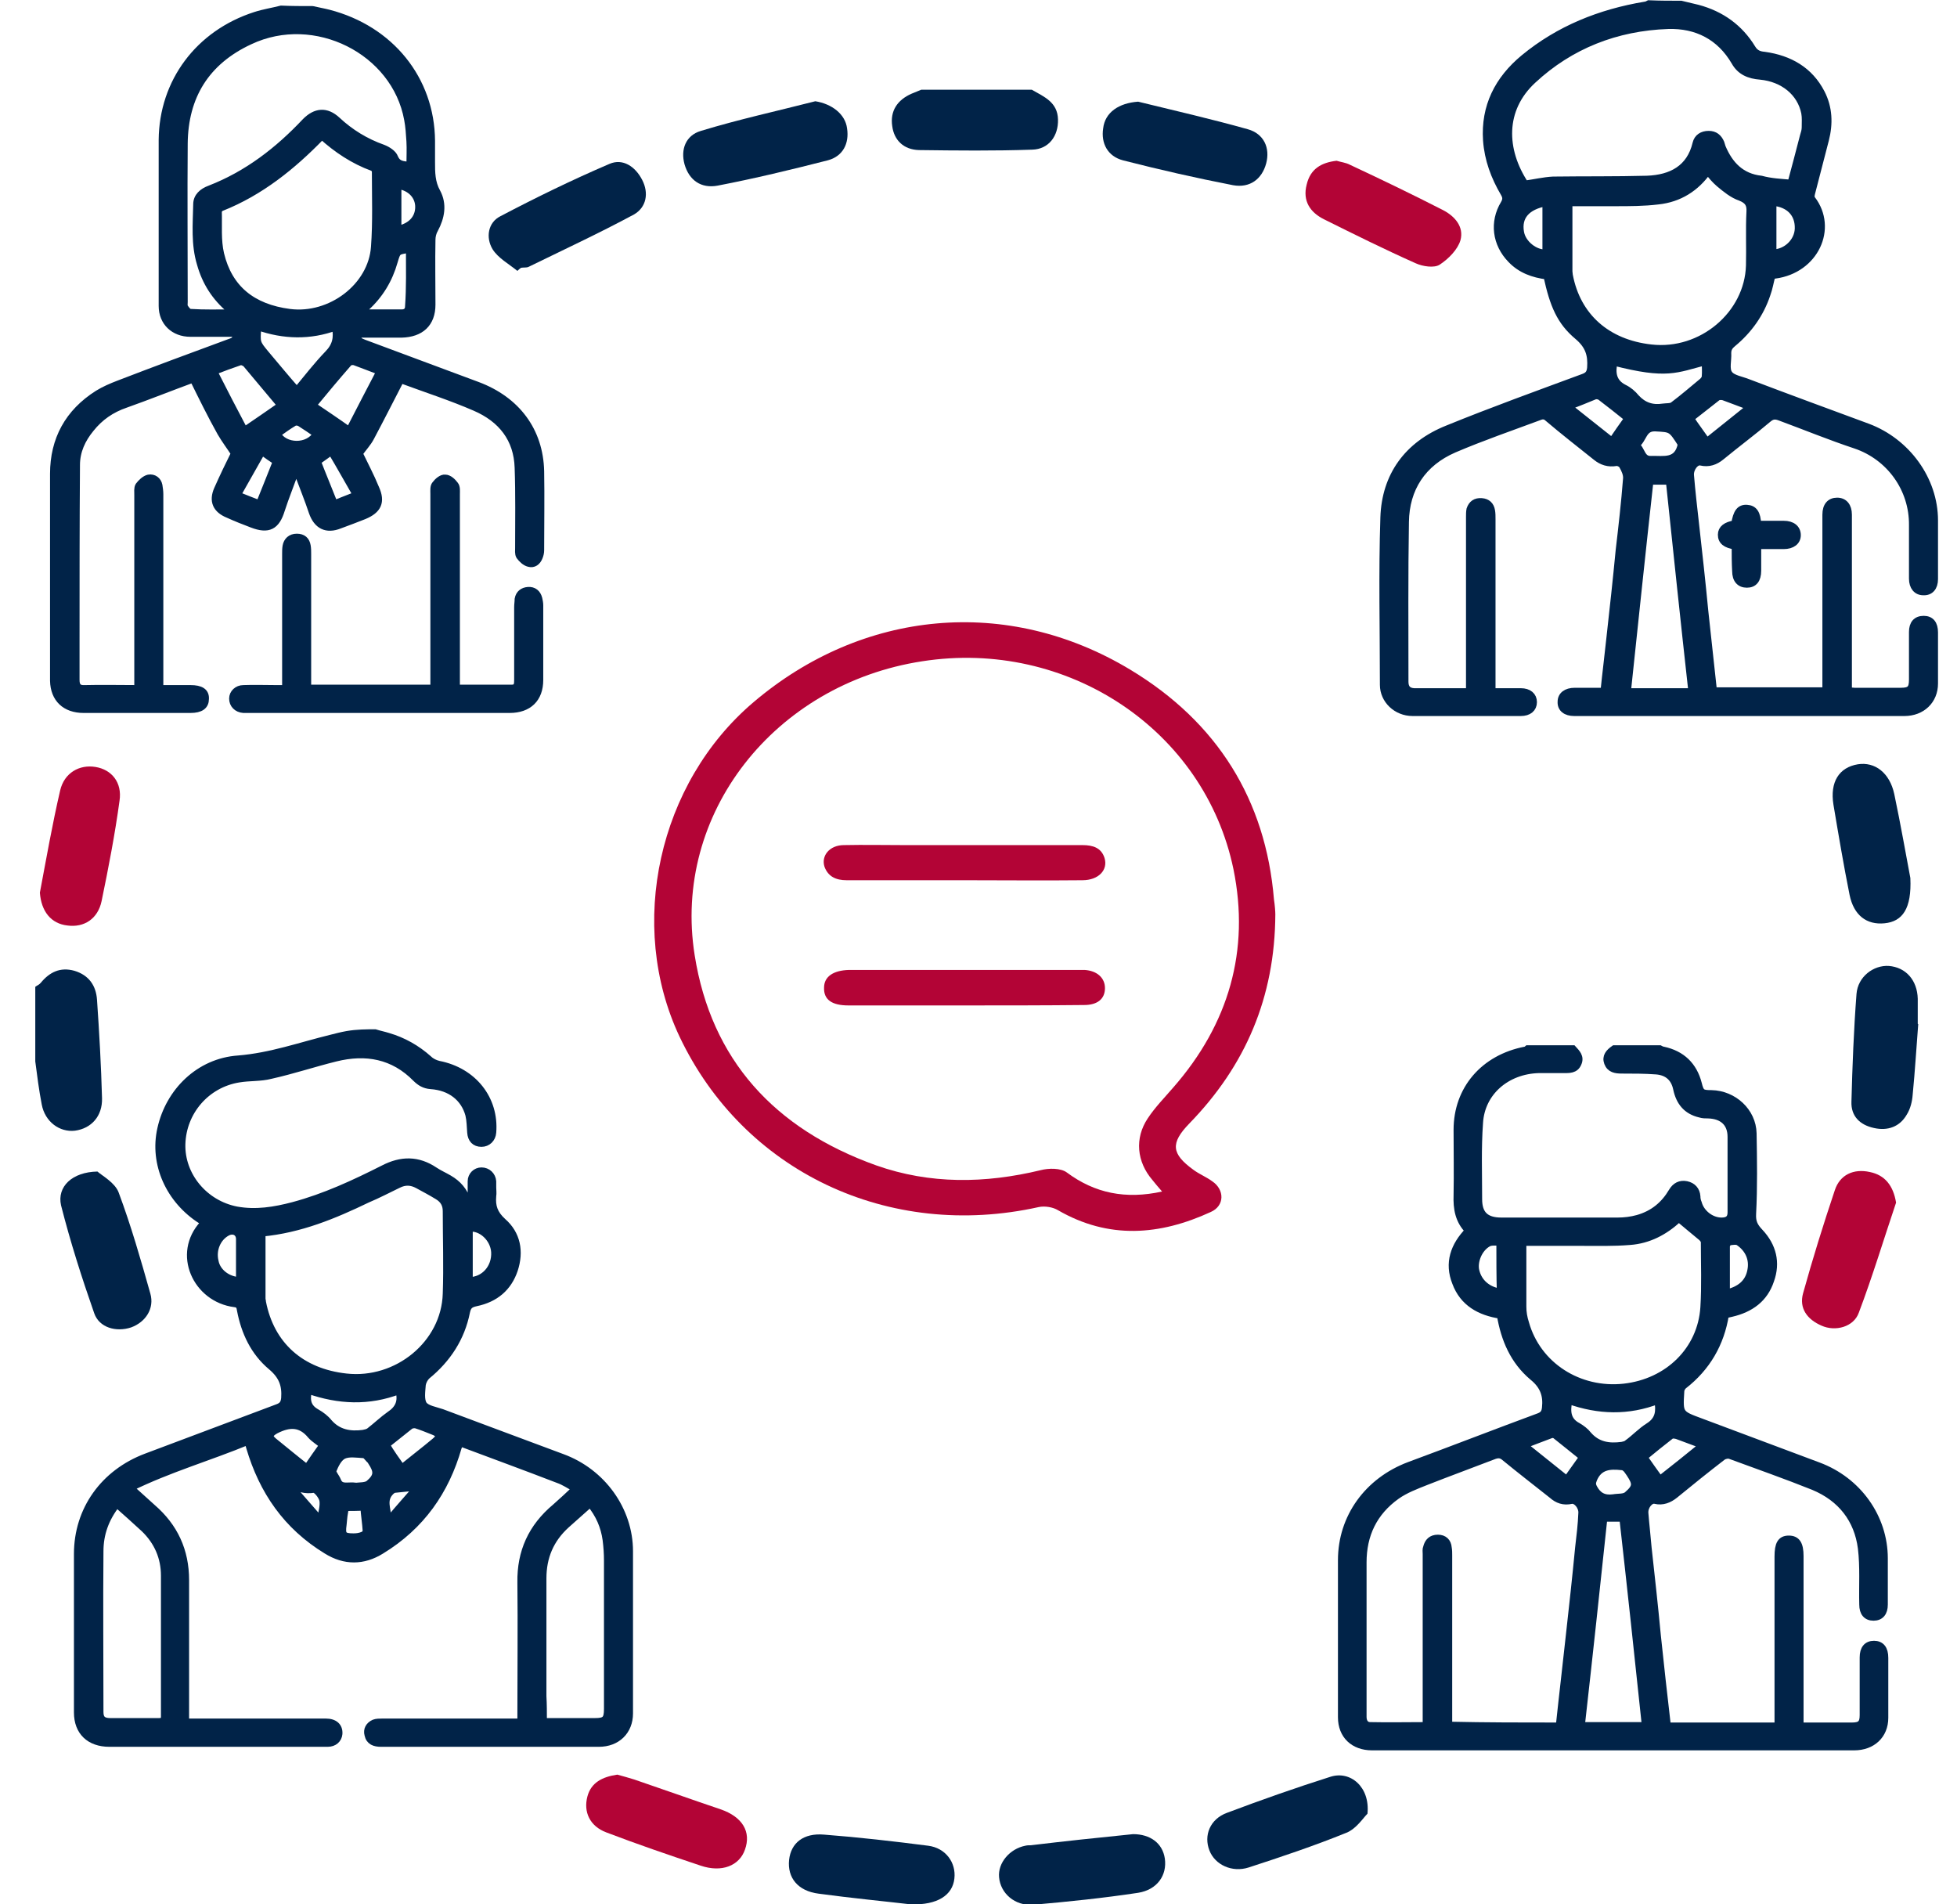 <svg width="37" height="36" viewBox="0 0 37 36" fill="none" xmlns="http://www.w3.org/2000/svg">
  <g clip-path="url(#clip0_6603_28254)">
    <path
      d="M24.112 17.286C24.104 18.856 23.547 20.149 22.484 21.241C22.127 21.61 22.145 21.811 22.563 22.114C22.676 22.198 22.806 22.248 22.92 22.332C23.155 22.491 23.155 22.794 22.893 22.911C21.927 23.356 20.961 23.432 20.003 22.878C19.907 22.819 19.751 22.794 19.637 22.819C16.799 23.449 14.057 22.147 12.847 19.595C11.854 17.488 12.446 14.801 14.248 13.273C16.303 11.527 19.045 11.258 21.37 12.66C23.015 13.651 23.93 15.12 24.086 17.001C24.104 17.118 24.112 17.236 24.112 17.286ZM21.971 22.525C21.892 22.433 21.84 22.374 21.788 22.307C21.492 21.963 21.448 21.518 21.701 21.14C21.84 20.93 22.014 20.754 22.18 20.561C23.233 19.36 23.634 17.966 23.32 16.43C22.772 13.794 20.177 12.073 17.435 12.501C14.649 12.929 12.707 15.38 13.134 18.059C13.447 20.032 14.64 21.341 16.564 22.03C17.583 22.391 18.628 22.374 19.672 22.122C19.829 22.08 20.055 22.08 20.169 22.164C20.7 22.559 21.283 22.676 21.971 22.525Z"
      fill="#B30436" />
    <path
      d="M18.236 16.64C17.496 16.64 16.747 16.64 16.007 16.64C15.807 16.64 15.659 16.573 15.589 16.388C15.52 16.178 15.685 15.976 15.955 15.976C16.338 15.968 16.712 15.976 17.095 15.976C18.218 15.976 19.341 15.976 20.465 15.976C20.665 15.976 20.822 16.027 20.883 16.22C20.952 16.447 20.769 16.64 20.465 16.64C19.725 16.648 18.976 16.64 18.236 16.64Z"
      fill="#B30436" />
    <path
      d="M18.218 19.007C17.496 19.007 16.765 19.007 16.042 19.007C15.728 19.007 15.572 18.898 15.58 18.671C15.58 18.462 15.755 18.344 16.051 18.336C17.513 18.336 18.967 18.336 20.43 18.336C20.456 18.336 20.482 18.336 20.508 18.336C20.743 18.352 20.891 18.487 20.891 18.68C20.891 18.881 20.752 18.999 20.499 18.999C19.742 19.007 18.976 19.007 18.218 19.007Z"
      fill="#B30436" />
    <path
      d="M31.382 19.83C31.4 19.838 31.417 19.855 31.443 19.855C31.8 19.931 32.018 20.149 32.105 20.485C32.148 20.661 32.174 20.678 32.357 20.678C32.775 20.686 33.132 21.014 33.141 21.425C33.15 21.929 33.158 22.441 33.132 22.945C33.123 23.104 33.167 23.188 33.271 23.297C33.515 23.558 33.593 23.868 33.472 24.204C33.358 24.548 33.097 24.741 32.732 24.825C32.697 24.834 32.653 24.842 32.618 24.851C32.531 25.396 32.27 25.85 31.826 26.194C31.8 26.219 31.774 26.261 31.774 26.303C31.748 26.731 31.748 26.731 32.157 26.882C32.897 27.159 33.637 27.436 34.377 27.713C35.126 27.991 35.622 28.687 35.622 29.46C35.622 29.754 35.622 30.047 35.622 30.333C35.622 30.484 35.552 30.568 35.422 30.568C35.291 30.568 35.222 30.484 35.222 30.333C35.213 29.98 35.239 29.619 35.196 29.267C35.126 28.721 34.812 28.318 34.29 28.1C33.768 27.89 33.237 27.705 32.714 27.512C32.671 27.495 32.601 27.512 32.566 27.537C32.261 27.772 31.957 28.016 31.661 28.259C31.556 28.343 31.434 28.393 31.295 28.36C31.199 28.335 31.086 28.469 31.095 28.603C31.112 28.822 31.138 29.04 31.156 29.258C31.217 29.812 31.278 30.358 31.33 30.912C31.391 31.483 31.452 32.054 31.521 32.633C32.218 32.633 32.914 32.633 33.62 32.633C33.62 32.583 33.62 32.532 33.62 32.482C33.62 31.466 33.62 30.45 33.62 29.426C33.62 29.191 33.672 29.099 33.82 29.099C33.968 29.099 34.029 29.191 34.029 29.418C34.029 30.434 34.029 31.441 34.029 32.457C34.029 32.507 34.029 32.558 34.029 32.633C34.125 32.633 34.22 32.633 34.316 32.633C34.551 32.633 34.778 32.633 35.013 32.633C35.178 32.633 35.23 32.583 35.23 32.423C35.23 32.062 35.23 31.693 35.23 31.332C35.23 31.172 35.3 31.088 35.431 31.088C35.561 31.088 35.631 31.172 35.631 31.34C35.631 31.718 35.631 32.096 35.631 32.474C35.631 32.801 35.396 33.019 35.056 33.019C32.018 33.019 28.979 33.019 25.941 33.019C25.593 33.019 25.366 32.801 25.366 32.465C25.366 31.475 25.366 30.484 25.366 29.493C25.366 28.687 25.863 27.999 26.646 27.705C27.464 27.403 28.283 27.084 29.101 26.782C29.188 26.748 29.214 26.698 29.223 26.614C29.249 26.379 29.188 26.194 28.979 26.026C28.622 25.724 28.448 25.321 28.37 24.859C27.978 24.8 27.665 24.624 27.525 24.246C27.377 23.877 27.491 23.549 27.769 23.264C27.578 23.071 27.543 22.844 27.552 22.592C27.56 22.181 27.552 21.769 27.552 21.358C27.552 20.594 28.056 20.006 28.84 19.855C28.857 19.855 28.875 19.838 28.884 19.83C29.171 19.83 29.449 19.83 29.737 19.83C29.806 19.906 29.885 19.981 29.832 20.099C29.78 20.225 29.667 20.216 29.545 20.216C29.397 20.216 29.241 20.216 29.092 20.216C28.483 20.233 28.004 20.644 27.969 21.224C27.934 21.702 27.952 22.181 27.952 22.668C27.952 22.953 28.082 23.087 28.387 23.087C29.119 23.087 29.85 23.087 30.581 23.087C30.712 23.087 30.842 23.071 30.964 23.037C31.26 22.953 31.469 22.777 31.617 22.525C31.678 22.424 31.765 22.374 31.887 22.399C32 22.424 32.07 22.5 32.079 22.617C32.079 22.659 32.087 22.701 32.105 22.743C32.157 22.936 32.349 23.087 32.549 23.087C32.671 23.087 32.732 23.037 32.732 22.92C32.732 22.794 32.732 22.659 32.732 22.533C32.732 22.189 32.732 21.837 32.732 21.492C32.732 21.224 32.566 21.081 32.296 21.073C32.244 21.073 32.192 21.073 32.14 21.056C31.887 20.997 31.756 20.829 31.704 20.586C31.661 20.376 31.53 20.258 31.312 20.241C31.095 20.225 30.877 20.225 30.66 20.225C30.546 20.225 30.442 20.208 30.398 20.09C30.355 19.973 30.424 19.897 30.52 19.83C30.816 19.83 31.104 19.83 31.382 19.83ZM29.484 32.633C29.545 32.054 29.615 31.475 29.676 30.904C29.737 30.358 29.798 29.804 29.85 29.258C29.876 29.04 29.902 28.822 29.911 28.603C29.919 28.477 29.806 28.343 29.711 28.36C29.563 28.393 29.449 28.352 29.345 28.259C29.049 28.024 28.744 27.789 28.448 27.546C28.387 27.495 28.335 27.487 28.257 27.512C27.821 27.68 27.386 27.839 26.959 28.007C26.768 28.083 26.568 28.158 26.402 28.276C25.967 28.587 25.767 29.015 25.767 29.535C25.767 30.325 25.767 31.114 25.767 31.903C25.767 32.087 25.767 32.272 25.767 32.457C25.767 32.549 25.81 32.625 25.906 32.625C26.254 32.633 26.602 32.625 26.968 32.625C26.968 32.558 26.968 32.507 26.968 32.457C26.968 31.433 26.968 30.408 26.968 29.376C26.968 29.334 26.959 29.292 26.977 29.25C27.003 29.149 27.064 29.082 27.186 29.082C27.299 29.082 27.369 29.149 27.377 29.258C27.386 29.309 27.386 29.351 27.386 29.401C27.386 30.425 27.386 31.441 27.386 32.465C27.386 32.516 27.386 32.566 27.386 32.617C28.1 32.633 28.788 32.633 29.484 32.633ZM28.788 23.482C28.788 23.902 28.788 24.297 28.788 24.7C28.788 24.809 28.805 24.909 28.84 25.018C29.066 25.816 29.85 26.32 30.703 26.227C31.539 26.135 32.166 25.522 32.218 24.716C32.244 24.305 32.227 23.893 32.227 23.482C32.227 23.448 32.2 23.415 32.174 23.39C32.035 23.272 31.887 23.155 31.739 23.029C31.748 23.02 31.73 23.029 31.722 23.046C31.469 23.281 31.165 23.44 30.816 23.465C30.503 23.491 30.189 23.482 29.867 23.482C29.51 23.482 29.153 23.482 28.788 23.482ZM31.112 32.625C30.973 31.307 30.834 30.006 30.686 28.696C30.555 28.696 30.442 28.696 30.32 28.696C30.181 30.006 30.041 31.315 29.893 32.625C30.311 32.625 30.703 32.625 31.112 32.625ZM29.658 26.471C29.615 26.681 29.623 26.857 29.832 26.966C29.902 27.008 29.972 27.059 30.024 27.126C30.198 27.327 30.416 27.361 30.668 27.327C30.703 27.319 30.747 27.311 30.773 27.285C30.912 27.185 31.025 27.059 31.173 26.966C31.373 26.84 31.382 26.672 31.347 26.471C30.781 26.689 30.224 26.672 29.658 26.471ZM28.805 27.319C29.084 27.546 29.354 27.756 29.623 27.974C29.728 27.831 29.824 27.688 29.928 27.546C29.754 27.403 29.58 27.268 29.415 27.134C29.397 27.117 29.354 27.109 29.328 27.117C29.153 27.185 28.988 27.243 28.805 27.319ZM32.201 27.319C32.018 27.252 31.861 27.193 31.704 27.134C31.669 27.126 31.617 27.117 31.591 27.134C31.417 27.268 31.252 27.403 31.078 27.546C31.182 27.697 31.278 27.831 31.382 27.974C31.661 27.756 31.922 27.546 32.201 27.319ZM30.503 28.318C30.599 28.301 30.712 28.318 30.773 28.259C30.947 28.108 30.938 28.041 30.816 27.856C30.79 27.823 30.773 27.789 30.747 27.764C30.721 27.739 30.694 27.722 30.66 27.722C30.433 27.697 30.233 27.713 30.128 27.957C30.102 28.024 30.094 28.058 30.128 28.125C30.207 28.276 30.32 28.343 30.503 28.318ZM32.636 24.448C32.897 24.389 33.062 24.255 33.106 24.019C33.15 23.801 33.062 23.608 32.88 23.482C32.836 23.448 32.749 23.465 32.688 23.474C32.671 23.474 32.645 23.524 32.636 23.549C32.636 23.843 32.636 24.137 32.636 24.448ZM28.361 23.474C28.283 23.482 28.196 23.465 28.135 23.499C27.952 23.6 27.856 23.852 27.9 24.028C27.952 24.246 28.126 24.397 28.37 24.431C28.361 24.12 28.361 23.81 28.361 23.474Z"
      fill="#012348" stroke="#012348" stroke-width="0.14" stroke-miterlimit="10" />
    <path
      d="M5.908 0.185C6.013 0.21 6.117 0.227 6.213 0.252C7.38 0.554 8.146 1.503 8.155 2.661C8.155 2.796 8.155 2.93 8.155 3.064C8.155 3.257 8.155 3.451 8.259 3.635C8.381 3.862 8.338 4.105 8.216 4.332C8.181 4.391 8.163 4.466 8.163 4.534C8.155 4.945 8.163 5.348 8.163 5.759C8.163 6.112 7.954 6.305 7.589 6.313C7.319 6.313 7.058 6.313 6.788 6.313C6.727 6.431 6.797 6.456 6.884 6.49C7.597 6.758 8.311 7.019 9.025 7.287C9.765 7.564 10.201 8.144 10.218 8.908C10.227 9.403 10.218 9.907 10.218 10.402C10.218 10.444 10.209 10.486 10.192 10.528C10.157 10.62 10.087 10.671 10 10.646C9.931 10.629 9.87 10.57 9.826 10.511C9.8 10.469 9.809 10.402 9.809 10.352C9.809 9.848 9.818 9.344 9.8 8.84C9.783 8.295 9.487 7.917 8.982 7.699C8.538 7.506 8.068 7.354 7.615 7.187C7.606 7.187 7.589 7.178 7.571 7.178C7.38 7.548 7.197 7.909 7.005 8.27C6.953 8.37 6.866 8.463 6.788 8.572C6.884 8.773 7.005 9 7.101 9.235C7.214 9.487 7.145 9.638 6.884 9.747C6.736 9.806 6.579 9.865 6.422 9.923C6.17 10.024 5.996 9.932 5.908 9.68C5.83 9.445 5.734 9.21 5.647 8.975C5.639 8.958 5.63 8.941 5.578 8.916C5.491 9.159 5.395 9.395 5.316 9.638C5.221 9.949 5.073 10.024 4.768 9.907C4.611 9.848 4.463 9.789 4.315 9.722C4.089 9.63 4.019 9.47 4.115 9.252C4.219 9.017 4.333 8.782 4.437 8.572C4.35 8.437 4.254 8.312 4.176 8.177C3.993 7.85 3.828 7.514 3.654 7.161C3.218 7.321 2.8 7.489 2.374 7.64C2.104 7.732 1.886 7.883 1.712 8.102C1.547 8.303 1.442 8.53 1.442 8.79C1.434 9.907 1.434 11.023 1.434 12.132C1.434 12.375 1.434 12.61 1.434 12.854C1.434 12.971 1.477 13.03 1.608 13.021C1.93 13.013 2.261 13.021 2.609 13.021C2.609 12.963 2.609 12.912 2.609 12.87C2.609 11.703 2.609 10.528 2.609 9.361C2.609 9.302 2.6 9.227 2.626 9.185C2.67 9.126 2.739 9.059 2.809 9.042C2.905 9.025 2.983 9.084 3.001 9.176C3.009 9.227 3.018 9.285 3.018 9.344C3.018 10.511 3.018 11.687 3.018 12.854C3.018 12.904 3.018 12.954 3.018 13.021C3.218 13.021 3.41 13.021 3.601 13.021C3.793 13.021 3.889 13.08 3.88 13.214C3.88 13.34 3.793 13.408 3.601 13.408C2.931 13.408 2.252 13.408 1.582 13.408C1.233 13.408 1.024 13.206 1.016 12.87C1.016 12.534 1.016 12.199 1.016 11.863C1.016 10.897 1.016 9.923 1.016 8.958C1.016 8.312 1.294 7.799 1.851 7.447C1.973 7.371 2.113 7.312 2.243 7.262C2.94 6.993 3.645 6.733 4.35 6.473C4.428 6.448 4.489 6.414 4.446 6.297C4.289 6.297 4.124 6.297 3.95 6.297C3.836 6.297 3.715 6.297 3.601 6.297C3.288 6.297 3.07 6.087 3.07 5.784C3.07 5.306 3.07 4.827 3.07 4.349C3.07 3.778 3.07 3.215 3.07 2.645C3.079 1.553 3.758 0.638 4.829 0.294C4.986 0.243 5.151 0.218 5.316 0.176C5.517 0.185 5.708 0.185 5.908 0.185ZM4.394 5.919C4.402 5.91 4.411 5.894 4.42 5.885C4.394 5.877 4.367 5.868 4.35 5.852C4.071 5.617 3.889 5.331 3.793 4.987C3.68 4.617 3.715 4.24 3.723 3.862C3.723 3.719 3.828 3.627 3.967 3.576C4.681 3.299 5.264 2.846 5.778 2.3C5.969 2.107 6.17 2.09 6.37 2.275C6.622 2.51 6.91 2.687 7.241 2.804C7.328 2.838 7.432 2.905 7.458 2.98C7.519 3.123 7.624 3.115 7.754 3.131C7.754 2.972 7.763 2.821 7.754 2.67C7.745 2.535 7.737 2.393 7.711 2.258C7.476 0.957 5.952 0.193 4.724 0.772C3.889 1.159 3.488 1.822 3.479 2.712C3.471 3.711 3.479 4.71 3.479 5.709C3.479 5.742 3.471 5.784 3.488 5.81C3.514 5.852 3.558 5.91 3.601 5.91C3.863 5.927 4.124 5.919 4.394 5.919ZM6.091 2.569C6.074 2.577 6.065 2.577 6.065 2.586C5.525 3.14 4.925 3.627 4.185 3.921C4.159 3.929 4.124 3.971 4.124 3.996C4.132 4.265 4.106 4.542 4.167 4.802C4.324 5.457 4.768 5.818 5.473 5.91C6.248 6.011 7.032 5.423 7.084 4.668C7.119 4.198 7.101 3.719 7.101 3.249C7.101 3.215 7.075 3.173 7.049 3.165C6.683 3.031 6.37 2.821 6.091 2.569ZM4.872 6.171C4.846 6.481 4.846 6.481 5.02 6.691C5.212 6.918 5.404 7.153 5.612 7.388C5.813 7.145 5.996 6.909 6.205 6.691C6.353 6.54 6.387 6.381 6.344 6.179C5.865 6.355 5.369 6.347 4.872 6.171ZM7.188 7.019C7.014 6.951 6.857 6.893 6.701 6.834C6.666 6.826 6.605 6.834 6.588 6.859C6.361 7.119 6.135 7.388 5.908 7.665C6.144 7.825 6.37 7.976 6.605 8.144C6.797 7.766 6.988 7.405 7.188 7.019ZM4.037 7.019C4.228 7.396 4.42 7.766 4.62 8.144C4.864 7.976 5.09 7.825 5.316 7.665C5.09 7.396 4.872 7.136 4.655 6.876C4.629 6.851 4.568 6.826 4.542 6.834C4.367 6.893 4.211 6.951 4.037 7.019ZM7.745 4.71C7.502 4.743 7.51 4.743 7.449 4.945C7.354 5.281 7.18 5.575 6.91 5.818C6.884 5.843 6.849 5.877 6.797 5.919C7.084 5.919 7.345 5.919 7.597 5.919C7.685 5.919 7.728 5.868 7.728 5.793C7.754 5.432 7.745 5.079 7.745 4.71ZM4.951 8.53C4.794 8.807 4.637 9.084 4.481 9.361C4.646 9.428 4.777 9.479 4.907 9.529C5.02 9.252 5.125 8.983 5.229 8.723C5.142 8.664 5.064 8.614 4.951 8.53ZM6.265 8.53C6.152 8.614 6.065 8.673 5.996 8.723C6.1 8.992 6.213 9.26 6.318 9.529C6.448 9.479 6.588 9.42 6.744 9.361C6.579 9.076 6.431 8.807 6.265 8.53ZM7.519 4.34C7.772 4.29 7.92 4.131 7.92 3.912C7.92 3.702 7.763 3.534 7.519 3.501C7.519 3.778 7.519 4.055 7.519 4.34ZM5.987 8.202C5.882 8.127 5.778 8.06 5.673 7.992C5.647 7.976 5.586 7.967 5.56 7.984C5.447 8.051 5.343 8.127 5.238 8.202C5.369 8.463 5.83 8.479 5.987 8.202Z"
      fill="#012348" stroke="#012348" stroke-width="0.14" stroke-miterlimit="10" />
    <path
      d="M5.404 13.021C5.404 12.954 5.404 12.904 5.404 12.854C5.404 12.056 5.404 11.258 5.404 10.469C5.404 10.419 5.404 10.377 5.412 10.326C5.43 10.226 5.499 10.159 5.612 10.159C5.726 10.159 5.787 10.217 5.804 10.318C5.813 10.368 5.813 10.419 5.813 10.469C5.813 11.258 5.813 12.056 5.813 12.845C5.813 12.896 5.813 12.946 5.813 13.013C6.614 13.013 7.397 13.013 8.207 13.013C8.207 12.963 8.207 12.912 8.207 12.862C8.207 11.687 8.207 10.511 8.207 9.336C8.207 9.277 8.198 9.201 8.233 9.16C8.277 9.101 8.355 9.034 8.416 9.042C8.486 9.042 8.555 9.109 8.599 9.168C8.634 9.21 8.625 9.285 8.625 9.344C8.625 10.511 8.625 11.687 8.625 12.854C8.625 12.904 8.625 12.954 8.625 13.013C8.982 13.013 9.33 13.013 9.678 13.013C9.791 13.013 9.791 12.929 9.791 12.845C9.791 12.392 9.791 11.93 9.791 11.477C9.791 11.426 9.8 11.376 9.8 11.326C9.818 11.225 9.887 11.174 9.983 11.166C10.088 11.158 10.157 11.216 10.183 11.317C10.192 11.359 10.201 11.401 10.201 11.443C10.201 11.913 10.201 12.383 10.201 12.854C10.201 13.206 9.992 13.408 9.635 13.408C7.981 13.408 6.335 13.408 4.681 13.408C4.655 13.408 4.629 13.408 4.603 13.408C4.481 13.399 4.402 13.315 4.402 13.206C4.402 13.105 4.489 13.021 4.603 13.021C4.812 13.013 5.012 13.021 5.221 13.021C5.282 13.021 5.334 13.021 5.404 13.021Z"
      fill="#012348" stroke="#012348" stroke-width="0.14" stroke-miterlimit="10" />
    <path
      d="M31.783 0.084C31.887 0.109 31.992 0.134 32.096 0.159C32.54 0.277 32.889 0.529 33.124 0.915C33.185 1.016 33.263 1.041 33.359 1.049C33.838 1.116 34.212 1.335 34.43 1.755C34.578 2.04 34.586 2.342 34.508 2.644C34.421 2.98 34.334 3.316 34.247 3.652C34.238 3.686 34.229 3.744 34.256 3.769C34.673 4.315 34.316 5.096 33.559 5.197C33.542 5.197 33.524 5.205 33.498 5.205C33.463 5.331 33.446 5.449 33.402 5.566C33.281 5.927 33.063 6.238 32.758 6.49C32.697 6.54 32.662 6.59 32.662 6.674C32.671 6.809 32.619 6.977 32.688 7.069C32.749 7.161 32.932 7.186 33.054 7.237C33.803 7.522 34.56 7.799 35.309 8.076C36.049 8.353 36.571 9.067 36.571 9.839C36.571 10.209 36.571 10.578 36.571 10.948C36.571 11.099 36.493 11.191 36.362 11.183C36.241 11.183 36.162 11.09 36.162 10.939C36.162 10.603 36.162 10.268 36.162 9.932C36.171 9.235 35.727 8.63 35.083 8.412C34.604 8.253 34.134 8.06 33.655 7.883C33.568 7.85 33.507 7.85 33.428 7.917C33.141 8.16 32.836 8.387 32.54 8.63C32.427 8.723 32.305 8.765 32.157 8.731C32.062 8.706 31.948 8.849 31.957 8.983C31.983 9.294 32.018 9.596 32.053 9.907C32.114 10.452 32.175 10.998 32.227 11.544C32.279 12.047 32.34 12.56 32.392 13.063C33.106 13.063 33.803 13.063 34.525 13.063C34.525 13.005 34.525 12.954 34.525 12.904C34.525 11.88 34.525 10.855 34.525 9.831C34.525 9.797 34.525 9.764 34.525 9.73C34.525 9.562 34.604 9.478 34.734 9.478C34.865 9.478 34.943 9.571 34.943 9.73C34.943 10.788 34.943 11.838 34.943 12.895C34.943 12.946 34.943 12.996 34.943 13.063C34.987 13.063 35.03 13.072 35.065 13.072C35.352 13.072 35.64 13.072 35.936 13.072C36.119 13.072 36.162 13.021 36.162 12.845C36.162 12.543 36.162 12.241 36.162 11.947C36.162 11.796 36.232 11.712 36.371 11.712C36.502 11.712 36.571 11.796 36.571 11.955C36.571 12.274 36.571 12.602 36.571 12.921C36.571 13.24 36.336 13.466 36.005 13.466C33.925 13.466 31.844 13.466 29.763 13.466C29.607 13.466 29.511 13.391 29.519 13.265C29.519 13.147 29.615 13.072 29.772 13.072C29.955 13.072 30.129 13.072 30.329 13.072C30.364 12.727 30.407 12.392 30.442 12.056C30.503 11.51 30.564 10.956 30.616 10.41C30.669 9.957 30.721 9.504 30.756 9.05C30.764 8.966 30.721 8.874 30.677 8.798C30.66 8.765 30.59 8.731 30.555 8.74C30.407 8.765 30.285 8.723 30.181 8.639C29.876 8.395 29.563 8.152 29.267 7.9C29.215 7.85 29.162 7.85 29.102 7.875C28.562 8.076 28.022 8.261 27.491 8.488C26.89 8.748 26.577 9.235 26.568 9.865C26.551 10.872 26.559 11.88 26.559 12.887C26.559 12.996 26.603 13.072 26.733 13.08C27.073 13.08 27.421 13.08 27.787 13.08C27.787 13.021 27.787 12.971 27.787 12.921C27.787 11.871 27.787 10.822 27.787 9.772C27.787 9.722 27.787 9.672 27.796 9.63C27.83 9.529 27.9 9.478 28.013 9.487C28.118 9.495 28.179 9.554 28.196 9.655C28.205 9.705 28.205 9.755 28.205 9.814C28.205 10.847 28.205 11.88 28.205 12.912C28.205 12.963 28.205 13.013 28.205 13.08C28.396 13.08 28.579 13.08 28.753 13.08C28.901 13.08 28.988 13.156 28.988 13.273C28.988 13.391 28.901 13.466 28.753 13.466C28.074 13.466 27.386 13.466 26.707 13.466C26.403 13.466 26.159 13.231 26.159 12.946C26.159 11.888 26.133 10.838 26.168 9.781C26.194 9 26.611 8.412 27.369 8.11C28.213 7.766 29.075 7.455 29.937 7.136C30.033 7.102 30.068 7.052 30.077 6.951C30.094 6.708 30.042 6.532 29.833 6.355C29.502 6.078 29.371 5.768 29.25 5.213C28.988 5.18 28.753 5.096 28.57 4.903C28.283 4.609 28.231 4.198 28.44 3.853C28.483 3.778 28.483 3.727 28.44 3.652C28.257 3.341 28.135 3.014 28.109 2.653C28.066 2.015 28.327 1.503 28.814 1.1C29.476 0.554 30.251 0.243 31.104 0.101C31.13 0.101 31.156 0.084 31.174 0.075C31.383 0.084 31.583 0.084 31.783 0.084ZM33.864 3.467C33.942 3.182 34.02 2.88 34.099 2.577C34.116 2.519 34.134 2.468 34.134 2.409C34.134 2.317 34.142 2.225 34.125 2.132C34.047 1.746 33.716 1.477 33.281 1.436C33.072 1.419 32.906 1.352 32.802 1.167C32.523 0.688 32.079 0.462 31.539 0.478C30.555 0.512 29.685 0.856 28.98 1.511C28.379 2.065 28.405 2.838 28.832 3.484C29.014 3.459 29.189 3.417 29.363 3.408C29.955 3.4 30.547 3.408 31.139 3.392C31.6 3.375 31.957 3.19 32.07 2.712C32.096 2.602 32.184 2.544 32.305 2.544C32.419 2.544 32.488 2.602 32.532 2.703C32.54 2.728 32.549 2.762 32.558 2.787C32.697 3.115 32.915 3.35 33.298 3.392C33.481 3.442 33.663 3.45 33.864 3.467ZM29.659 3.828C29.659 4.273 29.659 4.701 29.659 5.13C29.659 5.155 29.667 5.18 29.667 5.205C29.815 5.986 30.381 6.49 31.217 6.582C32.175 6.691 33.054 5.944 33.08 5.02C33.089 4.685 33.072 4.34 33.089 4.005C33.098 3.862 33.054 3.786 32.906 3.727C32.758 3.677 32.627 3.568 32.506 3.467C32.427 3.4 32.358 3.316 32.288 3.232C32.062 3.551 31.748 3.753 31.348 3.795C31.078 3.828 30.808 3.828 30.538 3.828C30.251 3.828 29.963 3.828 29.659 3.828ZM31.191 9.092C31.043 10.427 30.904 11.754 30.764 13.08C31.182 13.08 31.583 13.08 31.992 13.08C31.844 11.745 31.705 10.427 31.565 9.092C31.435 9.092 31.322 9.092 31.191 9.092ZM32.244 6.834C31.687 6.977 31.522 7.102 30.512 6.842C30.468 7.044 30.486 7.228 30.703 7.338C30.791 7.38 30.869 7.447 30.93 7.522C31.069 7.673 31.235 7.732 31.444 7.699C31.504 7.69 31.591 7.699 31.635 7.665C31.826 7.522 32.009 7.363 32.192 7.212C32.218 7.186 32.244 7.153 32.244 7.119C32.253 7.027 32.244 6.935 32.244 6.834ZM29.641 7.682C29.929 7.908 30.198 8.127 30.477 8.345C30.581 8.194 30.677 8.051 30.782 7.908C30.608 7.766 30.433 7.631 30.259 7.497C30.233 7.48 30.181 7.472 30.155 7.48C29.989 7.547 29.833 7.615 29.641 7.682ZM32.27 8.353C32.549 8.127 32.819 7.917 33.098 7.69C32.915 7.623 32.749 7.556 32.584 7.497C32.549 7.489 32.497 7.489 32.471 7.505C32.297 7.64 32.131 7.774 31.957 7.908C32.062 8.068 32.166 8.202 32.27 8.353ZM31.792 8.395C31.6 8.093 31.6 8.102 31.296 8.085C31.052 8.076 31.078 8.311 30.921 8.412C31.043 8.496 31.026 8.698 31.217 8.689C31.452 8.681 31.722 8.756 31.792 8.395ZM33.516 4.785C33.768 4.785 33.994 4.575 34.003 4.324C34.012 4.038 33.829 3.845 33.516 3.82C33.516 4.147 33.516 4.466 33.516 4.785ZM29.232 3.828C28.858 3.895 28.692 4.097 28.744 4.391C28.779 4.609 29.023 4.802 29.232 4.785C29.232 4.466 29.232 4.156 29.232 3.828Z"
      fill="#012348" stroke="#012348" stroke-width="0.14" stroke-miterlimit="10" />
    <path
      d="M32.81 10.318C32.627 10.293 32.549 10.226 32.549 10.108C32.549 9.999 32.636 9.932 32.801 9.907C32.836 9.688 32.897 9.604 33.028 9.613C33.158 9.621 33.219 9.705 33.228 9.915C33.393 9.915 33.559 9.915 33.724 9.915C33.881 9.915 33.977 9.991 33.977 10.117C33.977 10.234 33.881 10.31 33.724 10.31C33.559 10.31 33.402 10.31 33.228 10.31C33.228 10.477 33.228 10.629 33.228 10.788C33.228 10.956 33.158 11.04 33.028 11.04C32.897 11.04 32.819 10.956 32.819 10.796C32.81 10.645 32.81 10.486 32.81 10.318Z"
      fill="#012348" stroke="#012348" stroke-width="0.14" stroke-miterlimit="10" />
    <path
      d="M7.092 19.528C7.17 19.553 7.257 19.57 7.336 19.595C7.623 19.679 7.876 19.822 8.102 20.023C8.154 20.074 8.224 20.107 8.293 20.124C8.946 20.25 9.364 20.779 9.312 21.409C9.303 21.526 9.216 21.61 9.103 21.61C8.981 21.61 8.912 21.535 8.903 21.409C8.894 21.299 8.894 21.182 8.868 21.073C8.781 20.754 8.52 20.544 8.145 20.519C8.024 20.51 7.945 20.46 7.867 20.384C7.44 19.948 6.918 19.855 6.343 19.998C5.934 20.099 5.534 20.233 5.116 20.326C4.924 20.376 4.715 20.359 4.515 20.393C3.897 20.493 3.453 21.014 3.435 21.627C3.418 22.223 3.862 22.76 4.471 22.878C4.837 22.945 5.194 22.886 5.542 22.794C6.143 22.634 6.7 22.374 7.249 22.097C7.588 21.921 7.902 21.921 8.215 22.131C8.302 22.189 8.398 22.231 8.485 22.282C8.659 22.382 8.772 22.517 8.833 22.701C8.842 22.735 8.859 22.76 8.877 22.785C8.885 22.785 8.903 22.785 8.912 22.777C8.912 22.626 8.912 22.475 8.912 22.332C8.912 22.223 8.999 22.139 9.103 22.139C9.216 22.139 9.303 22.223 9.312 22.332C9.312 22.374 9.312 22.408 9.312 22.45C9.312 22.5 9.321 22.559 9.312 22.609C9.295 22.802 9.338 22.945 9.504 23.096C9.773 23.331 9.834 23.659 9.721 24.003C9.608 24.339 9.364 24.549 8.999 24.624C8.885 24.649 8.842 24.683 8.816 24.8C8.72 25.287 8.459 25.69 8.067 26.009C8.024 26.051 7.989 26.118 7.98 26.177C7.971 26.303 7.945 26.463 8.006 26.555C8.067 26.639 8.232 26.664 8.354 26.706C9.112 26.992 9.869 27.269 10.627 27.554C11.384 27.831 11.898 28.545 11.898 29.326C11.898 30.35 11.898 31.366 11.898 32.39C11.898 32.726 11.663 32.952 11.323 32.952C9.948 32.952 8.581 32.952 7.205 32.952C7.083 32.952 6.987 32.919 6.961 32.793C6.935 32.7 6.979 32.617 7.075 32.575C7.118 32.558 7.179 32.558 7.231 32.558C8.05 32.558 8.868 32.558 9.686 32.558C9.739 32.558 9.782 32.558 9.852 32.558C9.852 32.499 9.852 32.449 9.852 32.398C9.852 31.567 9.861 30.736 9.852 29.913C9.843 29.342 10.052 28.872 10.505 28.494C10.627 28.385 10.748 28.276 10.888 28.142C10.766 28.075 10.67 28.007 10.548 27.965C9.939 27.73 9.321 27.504 8.694 27.269C8.685 27.302 8.668 27.336 8.659 27.361C8.424 28.184 7.963 28.847 7.205 29.309C6.866 29.519 6.517 29.519 6.178 29.309C5.42 28.847 4.968 28.184 4.724 27.361C4.715 27.327 4.706 27.294 4.689 27.243C3.958 27.546 3.192 27.764 2.46 28.125C2.617 28.268 2.748 28.385 2.878 28.503C3.296 28.864 3.505 29.317 3.505 29.871C3.505 30.711 3.505 31.55 3.505 32.382C3.505 32.432 3.505 32.482 3.505 32.558C3.566 32.558 3.609 32.558 3.662 32.558C4.498 32.558 5.325 32.558 6.16 32.558C6.326 32.558 6.413 32.642 6.404 32.776C6.395 32.877 6.317 32.952 6.195 32.952C6.039 32.952 5.891 32.952 5.734 32.952C4.515 32.952 3.287 32.952 2.068 32.952C1.694 32.952 1.468 32.734 1.468 32.373C1.468 31.374 1.468 30.375 1.468 29.376C1.468 28.545 1.964 27.848 2.765 27.546C3.592 27.235 4.419 26.924 5.246 26.614C5.342 26.58 5.377 26.53 5.386 26.429C5.403 26.186 5.342 26.009 5.133 25.833C4.802 25.556 4.628 25.178 4.55 24.767C4.541 24.7 4.524 24.649 4.437 24.641C3.714 24.549 3.322 23.701 3.845 23.138C3.853 23.13 3.853 23.121 3.853 23.104C3.836 23.096 3.827 23.079 3.81 23.071C3.2 22.685 2.896 21.996 3.044 21.341C3.2 20.636 3.766 20.074 4.506 20.023C5.124 19.973 5.682 19.771 6.265 19.629C6.361 19.604 6.465 19.578 6.561 19.561C6.752 19.528 6.927 19.528 7.092 19.528ZM4.95 23.306C4.95 23.726 4.95 24.137 4.95 24.549C4.95 24.574 4.959 24.59 4.959 24.616C5.116 25.43 5.69 25.942 6.543 26.035C7.51 26.144 8.415 25.405 8.441 24.456C8.459 23.936 8.441 23.415 8.441 22.895C8.441 22.769 8.389 22.676 8.276 22.609C8.154 22.534 8.024 22.466 7.902 22.399C7.78 22.332 7.658 22.324 7.527 22.391C7.336 22.483 7.144 22.584 6.944 22.668C6.317 22.97 5.673 23.239 4.95 23.306ZM2.208 28.427C1.99 28.704 1.886 28.998 1.886 29.326C1.877 30.341 1.886 31.349 1.886 32.365C1.886 32.499 1.947 32.549 2.086 32.549C2.391 32.549 2.704 32.549 3.009 32.549C3.035 32.549 3.07 32.541 3.105 32.541C3.105 32.507 3.113 32.482 3.113 32.457C3.113 31.567 3.113 30.677 3.113 29.787C3.113 29.443 2.983 29.141 2.73 28.897C2.556 28.738 2.391 28.587 2.208 28.427ZM10.27 32.549C10.609 32.549 10.931 32.549 11.245 32.549C11.445 32.549 11.489 32.507 11.489 32.306C11.489 31.374 11.489 30.442 11.489 29.502C11.489 29.367 11.48 29.242 11.463 29.107C11.428 28.855 11.332 28.629 11.158 28.419C11.001 28.561 10.853 28.688 10.705 28.822C10.4 29.099 10.261 29.435 10.261 29.838C10.261 30.576 10.261 31.324 10.261 32.062C10.27 32.222 10.27 32.373 10.27 32.549ZM7.545 26.286C6.97 26.505 6.404 26.479 5.83 26.278C5.786 26.463 5.803 26.605 5.986 26.706C6.073 26.756 6.152 26.815 6.213 26.891C6.387 27.092 6.613 27.134 6.866 27.101C6.909 27.092 6.953 27.084 6.987 27.059C7.118 26.958 7.24 26.84 7.371 26.748C7.536 26.639 7.606 26.496 7.545 26.286ZM5.803 27.756C5.908 27.604 6.004 27.462 6.108 27.319C6.03 27.252 5.943 27.201 5.882 27.134C5.69 26.899 5.473 26.899 5.211 27.034C5.09 27.101 5.063 27.16 5.177 27.252C5.386 27.42 5.586 27.588 5.803 27.756ZM7.597 27.756C7.815 27.579 8.024 27.42 8.224 27.252C8.337 27.16 8.32 27.101 8.18 27.05C8.076 27.008 7.971 26.966 7.867 26.933C7.832 26.924 7.78 26.933 7.754 26.95C7.606 27.067 7.458 27.185 7.301 27.311C7.388 27.47 7.492 27.604 7.597 27.756ZM6.735 28.1C6.796 28.091 6.918 28.1 6.979 28.049C7.144 27.907 7.144 27.814 7.022 27.63C7.014 27.613 7.005 27.596 6.987 27.588C6.953 27.554 6.918 27.495 6.874 27.495C6.744 27.487 6.596 27.462 6.491 27.512C6.395 27.562 6.335 27.688 6.291 27.797C6.274 27.84 6.352 27.924 6.378 27.991C6.439 28.15 6.578 28.075 6.735 28.1ZM8.868 24.213C9.155 24.213 9.373 23.969 9.356 23.667C9.338 23.407 9.103 23.188 8.868 23.214C8.868 23.541 8.868 23.877 8.868 24.213ZM4.532 24.213C4.532 23.944 4.532 23.684 4.532 23.424C4.532 23.289 4.41 23.23 4.289 23.297C4.106 23.398 4.01 23.625 4.062 23.843C4.097 24.045 4.297 24.204 4.532 24.213ZM6.526 28.494C6.517 28.553 6.509 28.604 6.5 28.654C6.491 28.713 6.491 28.763 6.483 28.822C6.456 29.015 6.483 29.057 6.683 29.057C6.744 29.057 6.805 29.049 6.866 29.023C6.892 29.015 6.927 28.973 6.927 28.939C6.918 28.788 6.892 28.637 6.883 28.486C6.752 28.494 6.639 28.494 6.526 28.494ZM5.507 28.041C5.499 28.049 5.49 28.066 5.473 28.075C5.655 28.285 5.847 28.503 6.03 28.713C6.047 28.704 6.056 28.696 6.073 28.688C6.091 28.578 6.126 28.461 6.108 28.36C6.091 28.276 5.986 28.15 5.934 28.15C5.769 28.175 5.638 28.142 5.507 28.041ZM7.902 28.108C7.736 28.125 7.606 28.133 7.466 28.15C7.44 28.15 7.405 28.175 7.388 28.192C7.223 28.352 7.327 28.528 7.327 28.696C7.344 28.704 7.353 28.713 7.371 28.721C7.545 28.511 7.728 28.31 7.902 28.108Z"
      fill="#012348" stroke="#012348" stroke-width="0.14" stroke-miterlimit="10" />
    <path
      d="M0.667 18.655C0.702 18.629 0.745 18.613 0.771 18.579C0.937 18.378 1.137 18.277 1.407 18.352C1.686 18.436 1.816 18.638 1.834 18.898C1.877 19.519 1.912 20.141 1.929 20.762C1.938 21.098 1.729 21.333 1.416 21.375C1.128 21.408 0.85 21.207 0.789 20.879C0.737 20.611 0.702 20.334 0.667 20.065C0.667 19.587 0.667 19.125 0.667 18.655Z"
      fill="#012348" />
    <path
      d="M19.507 1.696C19.742 1.83 19.995 1.931 20.003 2.258C20.012 2.569 19.829 2.821 19.516 2.829C18.802 2.854 18.088 2.846 17.374 2.837C17.087 2.829 16.904 2.653 16.869 2.384C16.826 2.099 16.965 1.889 17.235 1.771C17.296 1.746 17.357 1.721 17.418 1.696C18.114 1.696 18.811 1.696 19.507 1.696Z"
      fill="#012348" />
    <path
      d="M36.267 19.36C36.232 19.805 36.206 20.25 36.162 20.695C36.153 20.821 36.119 20.963 36.049 21.073C35.918 21.299 35.692 21.383 35.431 21.324C35.161 21.266 34.995 21.098 35.004 20.829C35.022 20.149 35.048 19.469 35.1 18.789C35.126 18.462 35.422 18.243 35.709 18.26C36.032 18.285 36.249 18.529 36.258 18.881C36.258 19.041 36.258 19.192 36.258 19.352C36.258 19.36 36.267 19.36 36.267 19.36Z"
      fill="#012348" />
    <path
      d="M25.27 3.039C25.349 3.064 25.444 3.073 25.523 3.115C26.115 3.392 26.707 3.677 27.281 3.971C27.508 4.088 27.682 4.29 27.612 4.542C27.56 4.718 27.386 4.894 27.22 5.003C27.116 5.071 26.898 5.037 26.768 4.978C26.184 4.718 25.61 4.433 25.035 4.147C24.765 4.013 24.626 3.795 24.704 3.492C24.774 3.19 24.983 3.073 25.27 3.039Z"
      fill="#B30436" />
    <path
      d="M1.842 22.147C1.938 22.231 2.173 22.357 2.243 22.542C2.478 23.172 2.661 23.809 2.843 24.456C2.922 24.733 2.756 24.993 2.478 25.094C2.199 25.186 1.877 25.102 1.781 24.825C1.546 24.154 1.329 23.474 1.154 22.785C1.076 22.433 1.363 22.156 1.842 22.147Z"
      fill="#012348" />
    <path
      d="M21.518 1.922C22.206 2.09 22.903 2.25 23.591 2.443C23.895 2.527 24.017 2.796 23.939 3.089C23.86 3.383 23.634 3.559 23.312 3.501C22.616 3.366 21.919 3.207 21.231 3.031C20.944 2.955 20.813 2.712 20.857 2.426C20.892 2.124 21.153 1.948 21.518 1.922Z"
      fill="#012348" />
    <path
      d="M25.854 34.287C25.775 34.363 25.645 34.572 25.453 34.648C24.852 34.892 24.226 35.102 23.608 35.303C23.294 35.404 22.972 35.253 22.867 34.984C22.754 34.699 22.876 34.388 23.198 34.27C23.843 34.027 24.487 33.8 25.149 33.59C25.532 33.464 25.906 33.783 25.854 34.287Z"
      fill="#012348" />
    <path
      d="M15.415 1.914C15.728 1.964 15.981 2.157 16.015 2.426C16.059 2.712 15.937 2.955 15.65 3.031C14.962 3.207 14.266 3.375 13.569 3.509C13.256 3.568 13.029 3.408 12.942 3.106C12.864 2.821 12.968 2.56 13.247 2.476C13.961 2.258 14.692 2.099 15.415 1.914Z"
      fill="#012348" />
    <path
      d="M35.848 22.735C35.613 23.432 35.404 24.128 35.143 24.817C35.047 25.086 34.699 25.178 34.438 25.06C34.168 24.943 34.011 24.733 34.09 24.448C34.272 23.793 34.473 23.146 34.69 22.5C34.786 22.206 35.047 22.088 35.352 22.156C35.639 22.214 35.796 22.416 35.848 22.735Z"
      fill="#B30436" />
    <path
      d="M11.672 33.548C11.768 33.573 11.881 33.607 11.994 33.641C12.534 33.825 13.074 34.018 13.622 34.203C14.04 34.346 14.206 34.631 14.084 34.967C13.979 35.269 13.648 35.404 13.248 35.269C12.647 35.068 12.055 34.866 11.463 34.64C11.15 34.522 11.028 34.253 11.106 33.96C11.176 33.699 11.385 33.59 11.672 33.548Z"
      fill="#B30436" />
    <path
      d="M17.217 36C16.712 35.941 16.094 35.882 15.476 35.798C15.084 35.748 14.884 35.496 14.919 35.16C14.954 34.841 15.189 34.648 15.581 34.682C16.234 34.732 16.895 34.808 17.548 34.892C17.879 34.934 18.079 35.211 18.044 35.513C18.01 35.823 17.731 36.017 17.217 36Z"
      fill="#012348" />
    <path
      d="M9.782 5.121C9.617 4.987 9.416 4.878 9.312 4.71C9.181 4.491 9.225 4.206 9.46 4.088C10.13 3.736 10.818 3.4 11.523 3.098C11.776 2.989 12.011 3.148 12.141 3.4C12.272 3.652 12.22 3.921 11.985 4.055C11.332 4.407 10.661 4.718 9.991 5.046C9.956 5.062 9.904 5.054 9.852 5.062C9.825 5.079 9.808 5.096 9.782 5.121Z"
      fill="#012348" />
    <path
      d="M0.754 16.875C0.876 16.228 0.989 15.582 1.137 14.944C1.215 14.608 1.503 14.448 1.807 14.499C2.112 14.549 2.312 14.793 2.26 15.137C2.173 15.775 2.051 16.405 1.921 17.034C1.851 17.37 1.59 17.538 1.276 17.496C0.963 17.462 0.78 17.227 0.754 16.875Z"
      fill="#B30436" />
    <path
      d="M21.422 34.673C21.744 34.673 21.98 34.841 22.023 35.135C22.067 35.446 21.884 35.723 21.518 35.782C20.856 35.882 20.195 35.95 19.533 36.008C19.185 36.033 18.915 35.79 18.889 35.488C18.863 35.219 19.089 34.95 19.385 34.892C19.42 34.883 19.455 34.883 19.489 34.883C20.116 34.808 20.752 34.74 21.422 34.673Z"
      fill="#012348" />
    <path
      d="M36.118 16.598C36.145 17.177 35.97 17.42 35.631 17.454C35.291 17.488 35.048 17.303 34.969 16.917C34.856 16.354 34.76 15.783 34.664 15.212C34.595 14.784 34.769 14.507 35.126 14.448C35.448 14.398 35.727 14.608 35.814 15.011C35.936 15.59 36.04 16.186 36.118 16.598Z"
      fill="#012348" />
  </g>
  <defs>
    <clipPath id="clip0_6603_28254">
      <rect width="36" height="36" fill="white" transform="translate(0.667)" />
    </clipPath>
  </defs>
</svg>
  
